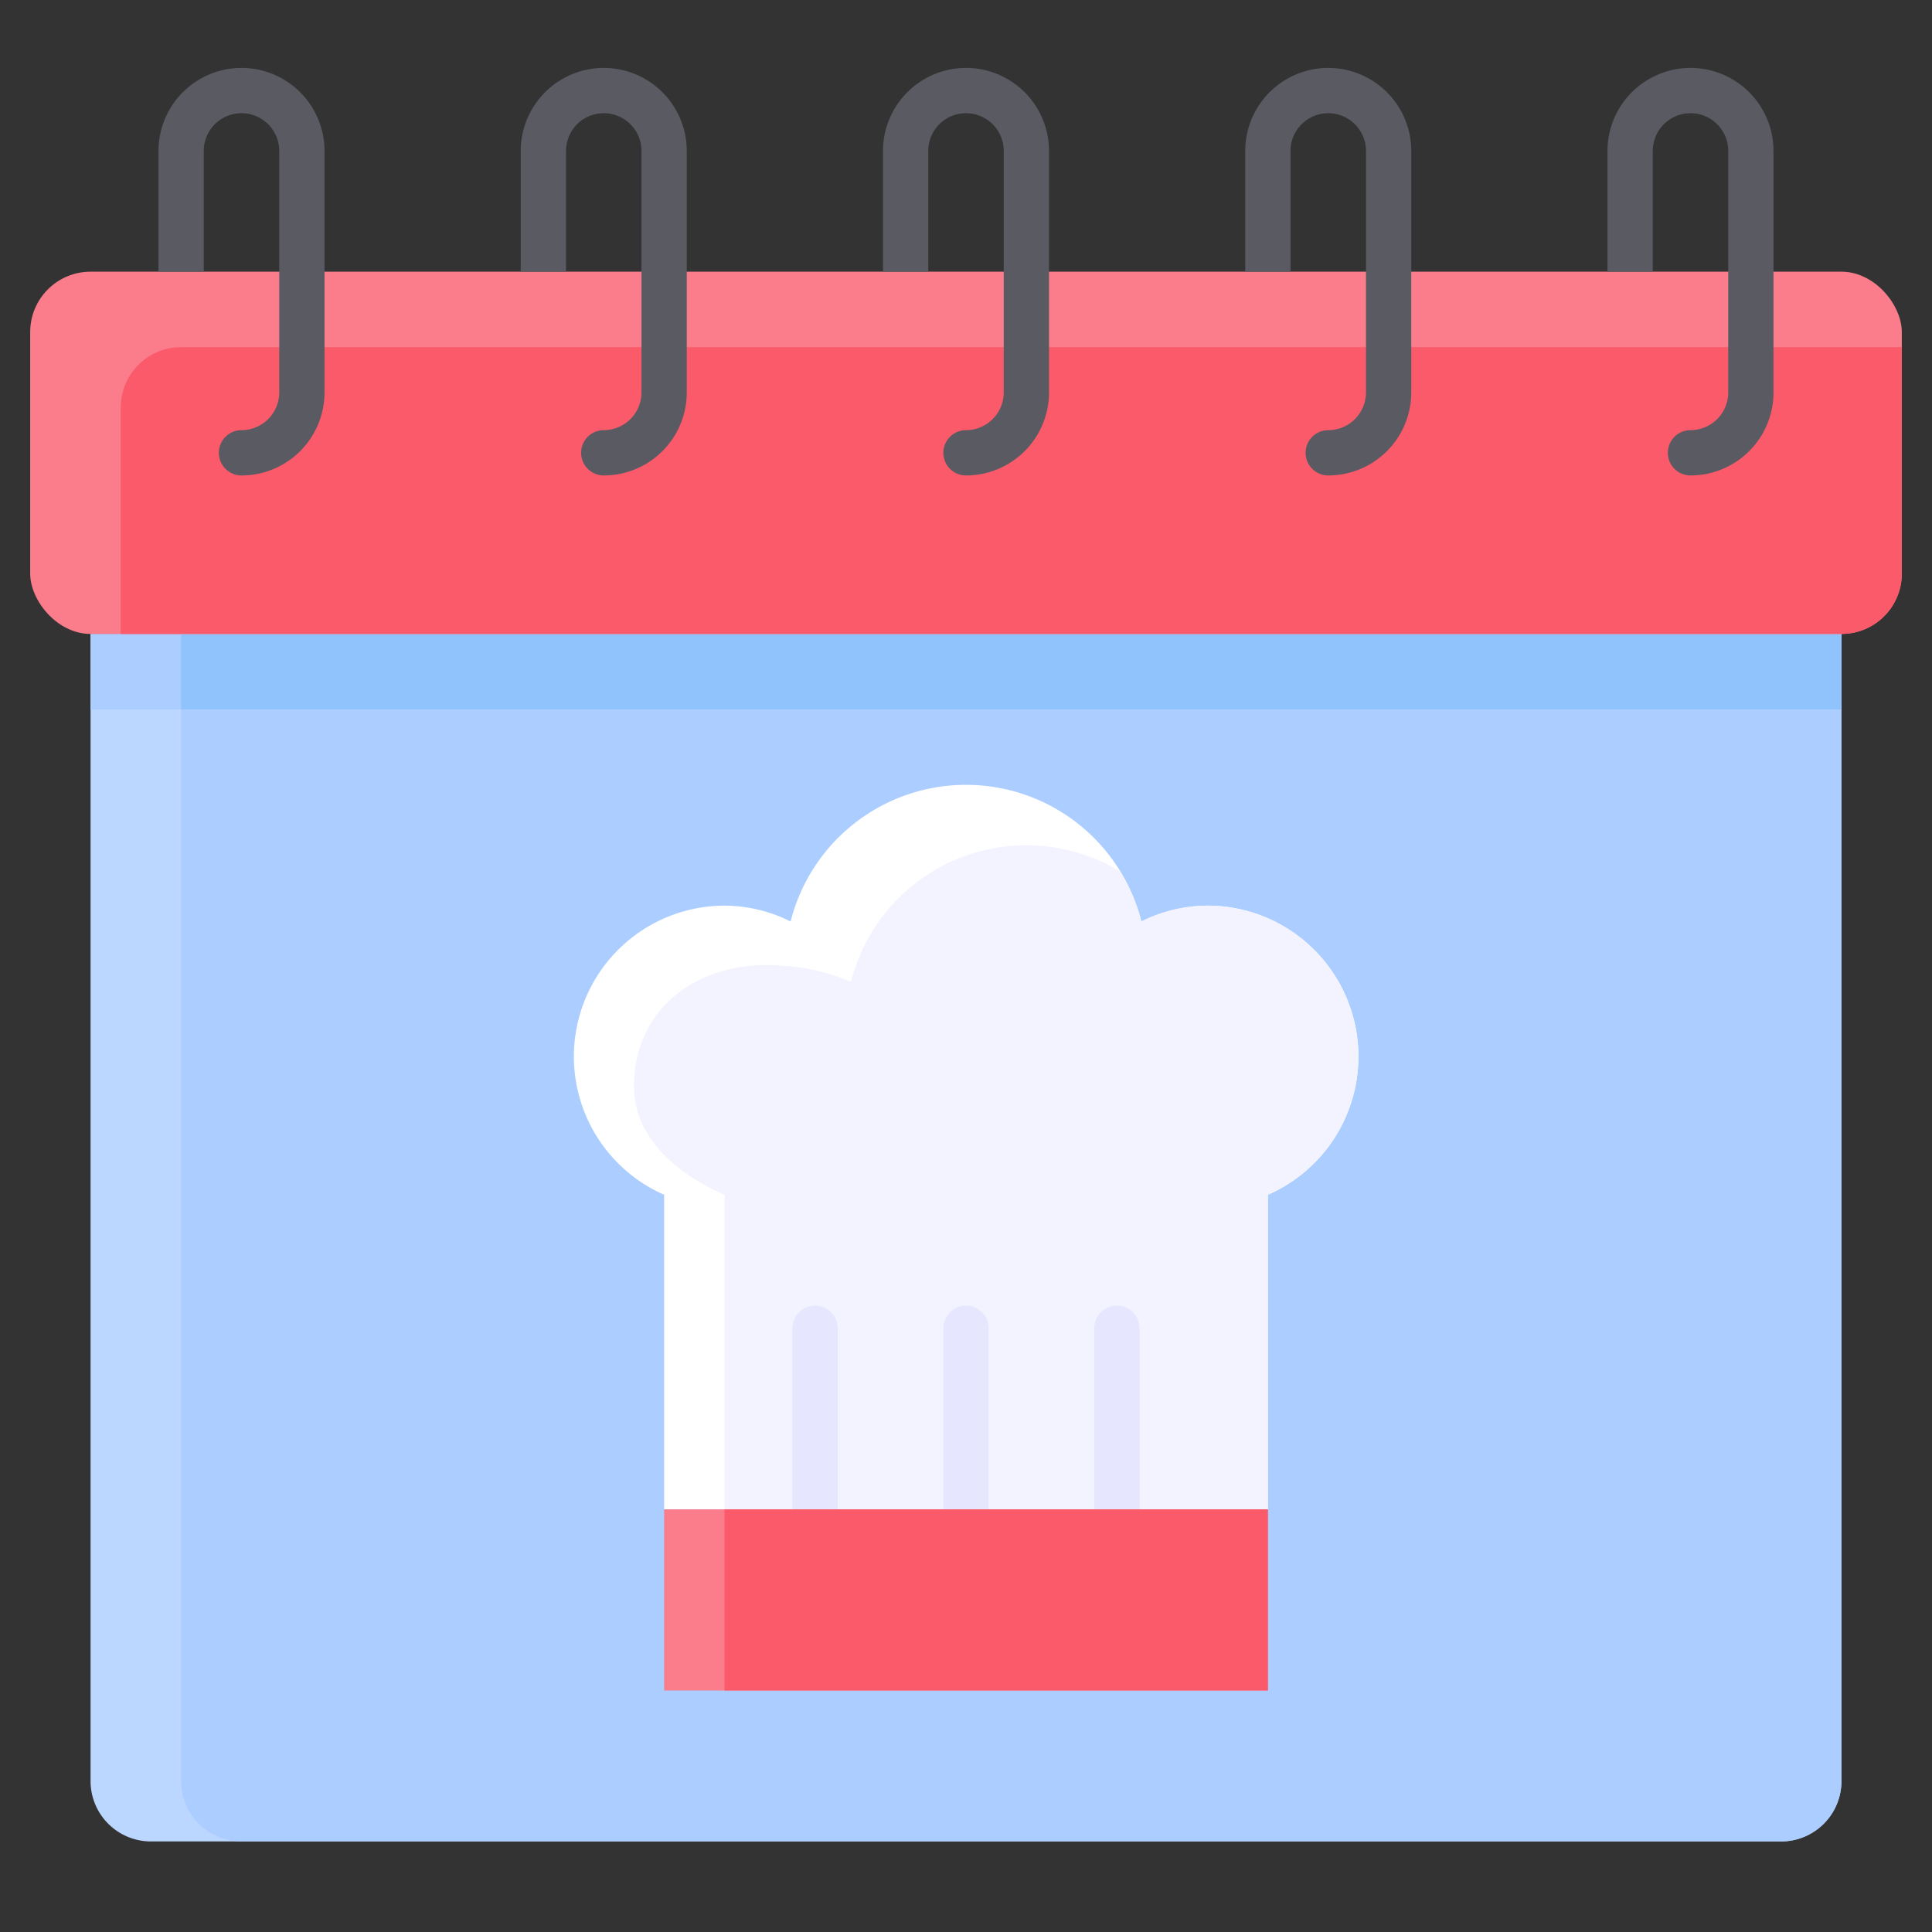 <?xml version="1.0" encoding="UTF-8"?> <svg xmlns="http://www.w3.org/2000/svg" id="Flat" height="512" viewBox="0 0 64 64" width="512"><rect x="0" y="0" width="64" height="64" fill="#333333" stroke="none"/><path d="m3 21h58a0 0 0 0 1 0 0v38a2 2 0 0 1 -2 2h-54a2 2 0 0 1 -2-2v-38a0 0 0 0 1 0 0z" fill="#bcd7ff"></path><path d="m6 21h55a0 0 0 0 1 0 0v38a2 2 0 0 1 -2 2h-51a2 2 0 0 1 -2-2v-38a0 0 0 0 1 0 0z" fill="#abcdff"></path><path d="m3 21h58v2.5h-58z" fill="#abcdff"></path><path d="m6 21h55v2.5h-55z" fill="#90c2fc"></path><rect fill="#fb7d8c" height="12" rx="2" width="62" x="1" y="9"></rect><path d="m6 11.5a2 2 0 0 0 -2 2v7.5h57a2 2 0 0 0 2-2v-7.5z" fill="#fa5a69"></path><g fill="#5a5a63"><path d="m32 2.25a2.752 2.752 0 0 0 -2.75 2.75v4h1.5v-4a1.25 1.25 0 0 1 2.5 0v8a1.252 1.252 0 0 1 -1.25 1.25.75.75 0 0 0 0 1.5 2.752 2.752 0 0 0 2.75-2.75v-8a2.752 2.752 0 0 0 -2.75-2.75z"></path><path d="m56 2.25a2.752 2.752 0 0 0 -2.75 2.75v4h1.5v-4a1.25 1.25 0 0 1 2.5 0v8a1.252 1.252 0 0 1 -1.25 1.25.75.75 0 0 0 0 1.5 2.752 2.752 0 0 0 2.75-2.75v-8a2.752 2.752 0 0 0 -2.75-2.75z"></path><path d="m44 2.25a2.752 2.752 0 0 0 -2.75 2.75v4h1.5v-4a1.25 1.25 0 0 1 2.5 0v8a1.252 1.252 0 0 1 -1.25 1.25.75.75 0 0 0 0 1.5 2.752 2.752 0 0 0 2.75-2.75v-8a2.752 2.752 0 0 0 -2.75-2.75z"></path><path d="m8 2.25a2.752 2.752 0 0 0 -2.75 2.75v4h1.5v-4a1.25 1.25 0 0 1 2.5 0v8a1.252 1.252 0 0 1 -1.25 1.25.75.75 0 0 0 0 1.5 2.752 2.752 0 0 0 2.75-2.75v-8a2.752 2.752 0 0 0 -2.75-2.75z"></path><path d="m20 2.25a2.752 2.752 0 0 0 -2.75 2.75v4h1.5v-4a1.25 1.25 0 0 1 2.5 0v8a1.252 1.252 0 0 1 -1.25 1.25.75.75 0 0 0 0 1.5 2.752 2.752 0 0 0 2.75-2.75v-8a2.752 2.752 0 0 0 -2.75-2.75z"></path></g><path d="m45 35a5 5 0 0 0 -5-5 4.948 4.948 0 0 0 -2.19.525 5.992 5.992 0 0 0 -11.62 0 4.948 4.948 0 0 0 -2.19-.525 5 5 0 0 0 -2 9.578v10.422h20v-10.422a5 5 0 0 0 3-4.578z" fill="#fff"></path><path d="m45 35a5 5 0 0 0 -5-5 4.948 4.948 0 0 0 -2.19.525 5.965 5.965 0 0 0 -.714-1.661 5.989 5.989 0 0 0 -8.906 3.661 6.415 6.415 0 0 0 -2.19-.525c-2.637-.275-5 1.239-5 4 0 1.56 1.236 2.806 3 3.578v10.422h18v-10.422a5 5 0 0 0 3-4.578z" fill="#f3f3ff"></path><path d="m32.75 50.75h-1.5v-6.75a.75.75 0 0 1 .75-.75.75.75 0 0 1 .75.75z" fill="#e6e6ff"></path><path d="m37.75 50.75h-1.5v-6.75a.75.75 0 0 1 .75-.75.75.75 0 0 1 .75.75z" fill="#e6e6ff"></path><path d="m27.75 50.75h-1.5v-6.75a.75.75 0 0 1 .75-.75.75.75 0 0 1 .75.75z" fill="#e6e6ff"></path><path d="m22 50h20v6h-20z" fill="#fb7d8c"></path><path d="m24 50h18v6h-18z" fill="#fa5a69"></path></svg> 